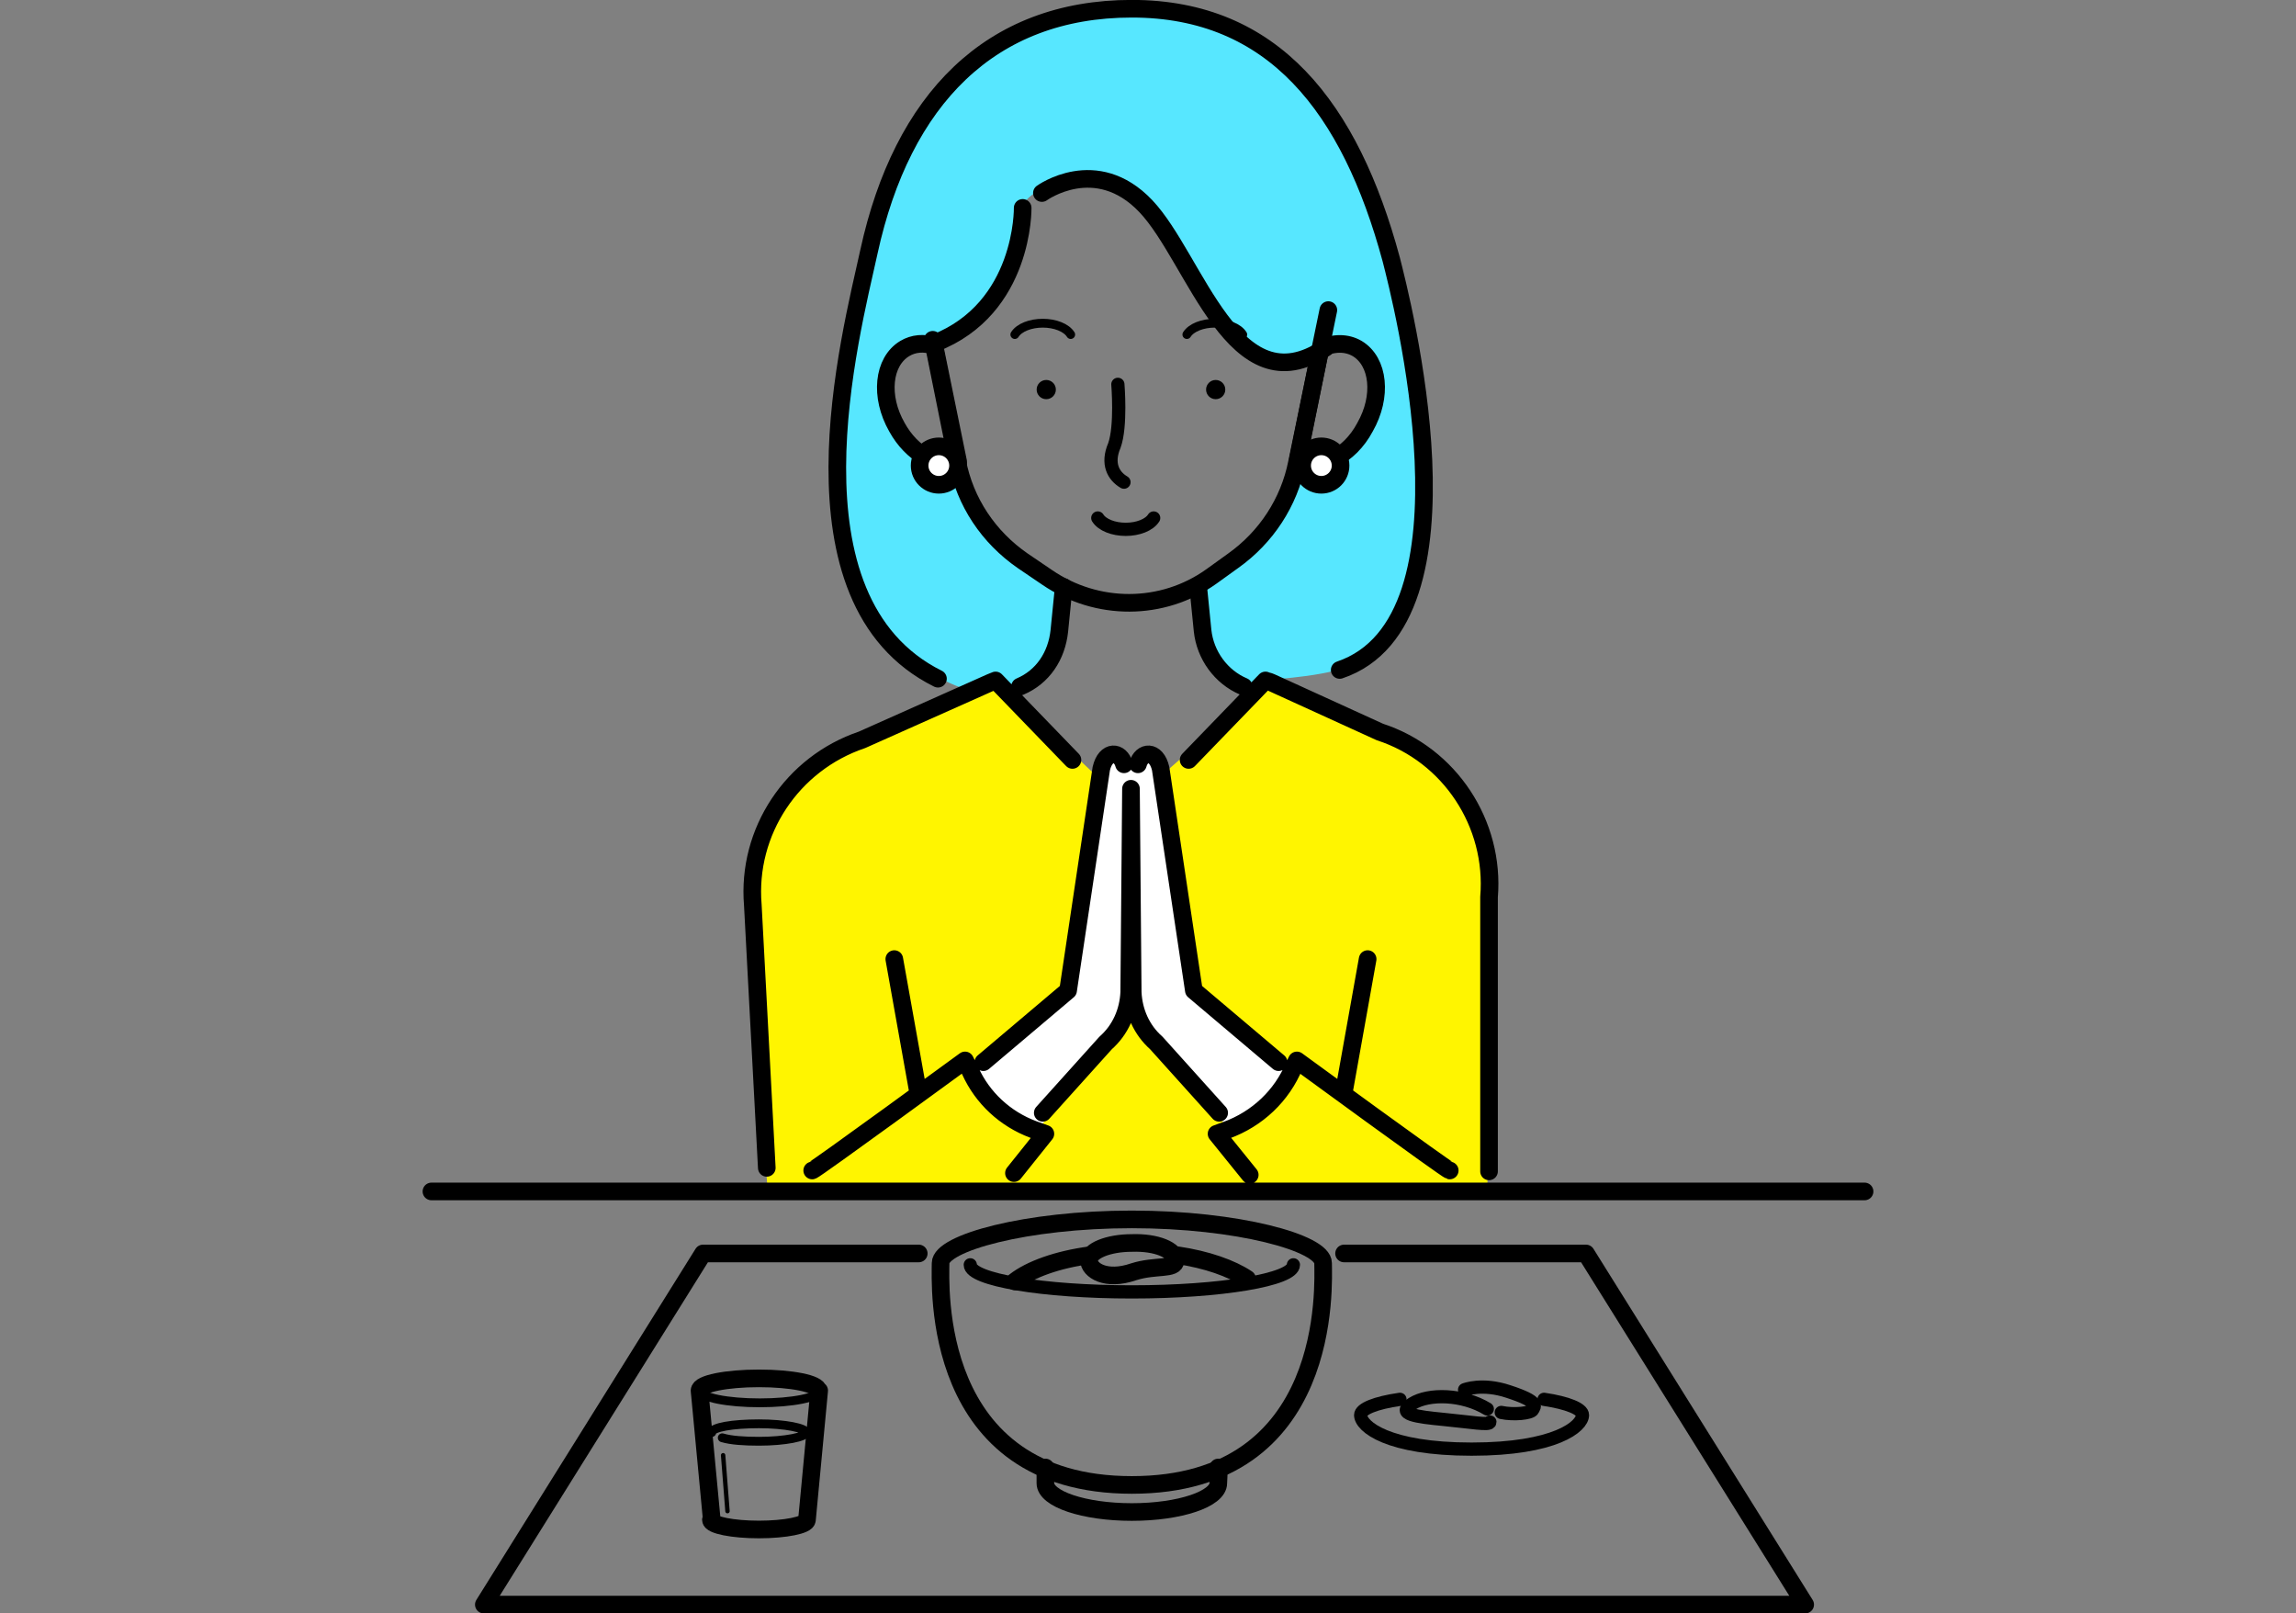<svg xmlns="http://www.w3.org/2000/svg" viewBox="0 0 262.9 184.7" style="enable-background:new 0 0 262.9 184.7" xml:space="preserve"><rect x="0" y="0" width="262.9" height="184.7" fill="#808080" stroke="none"/><path style="fill:#57e7ff" d="M127.3 1C111 1 100.1 17.6 98.4 31.7c-1.2 9.5-5.8 31.9 1.3 39.4 7 7.5 11.5 7.9 11.5 7.9.4.1 3-1 3-1l1.4 1.1s1.5 0 3.2-1.6 2.3-3.9 2.7-5.5.3-4.9.3-4.9-7-4.3-9.6-8.4-2.9-5-2.9-5-4.2-.6-6.3-4.4-1.6-9.2.4-9.7 3.1-.4 5-1.2 5.8-4 7-6.7 1.6-8.2 1.6-8.2 1.8-2.7 6.1-3c4.4-.2 8.5 1.9 10.5 5.5s5.7 12 10.1 14.2c4.4 2.1 7.4.1 7.4.1s2.9-1.9 4.6-.1 2 3.7 2 4.7-2.2 6-3.7 7.2c-1.6 1.2-5.6 1-5.6 1s-1.9 5.7-3.5 7.8c-1.6 2-7.5 6-7.5 6s-.1 5.4.5 6.7c.6 1.2 4.1 5.3 5.4 5.2s2-1 2-1 8-.4 10.2-2.1 7.6-7 7.6-17.8-2.9-29.7-4.9-33.1-6.6-16.7-16.9-21.4c-10.3-4.5-14-2.4-14-2.4z"/><path style="fill:#fff500" d="m114.1 78 15 14.2L145.3 78s18.9 8.2 20.2 9.8 4.3 4 4.8 13.8 0 34.7 0 34.7H87.9s-2.4-32.2-2.4-36.5 6-11 7.6-12.3c1.6-1.5 21-9.5 21-9.5z"/><path style="fill:#fff" d="M111.3 122.3s1 3 2.8 4.7 4.6 2.5 4.6 2.5l11-13.9 11.1 13.8s4.7-2.8 5.7-4.1c1-1.3 1.6-2.4 1.6-2.4l-11.3-9.6s-3.9-25.6-4.1-26.3c-.2-.7-1.2-.8-1.7-.3s-1.6 1.4-1.6 1.4-1.9-2-2.8-1.1-4.3 26.3-4.3 26.3l-11 9z"/><path style="fill:none;stroke:#000;stroke-width:2.018;stroke-linecap:round;stroke-linejoin:round;stroke-miterlimit:10" d="M152.1 35.5 148.5 53c-.9 4.5-3.5 8.5-7.3 11.2l-2.5 1.8c-5.6 4-13.1 4-18.8.1l-2.8-1.9c-3.9-2.7-6.6-6.7-7.5-11.4l-2.8-13.9"/><path style="fill:none;stroke:#000;stroke-width:1.514;stroke-linecap:round;stroke-linejoin:round;stroke-miterlimit:10" d="M128 44s.4 4.8-.4 7c-.9 2.1-.1 3.5 1.1 4.2M125.7 59.3c.5.8 1.8 1.3 3.2 1.3s2.7-.5 3.2-1.3"/><path style="fill:none;stroke:#000;stroke-width:2.018;stroke-linecap:round;stroke-linejoin:round;stroke-miterlimit:10" d="M117.1 23.8s.2 11.5-10.1 15.5"/><circle cx="119.8" cy="44.6" r="1.1"/><circle cx="139.2" cy="44.6" r="1.1"/><path style="fill:none;stroke:#000;stroke-width:2.018;stroke-linecap:round;stroke-linejoin:round;stroke-miterlimit:10" d="M119.3 22.1s6.2-4.5 11.9 1.5 10.1 23.3 20.6 16.2"/><path style="fill:none;stroke:#000;stroke-width:2.018;stroke-linecap:round;stroke-linejoin:round;stroke-miterlimit:10" d="M153.4 76.7c16.6-5.6 7-42.7 5.9-47C154.6 12.3 145.8 1 129.6 1s-26.3 10.4-30.1 27.8c-2.1 9.6-10.2 39.9 7.9 48.9"/><path style="fill:none;stroke:#000;stroke-width:1.009;stroke-linecap:round;stroke-linejoin:round;stroke-miterlimit:10" d="M122.6 38.3c-.5-.8-1.8-1.3-3.2-1.3s-2.7.5-3.2 1.3M142.3 38.3c-.5-.8-1.8-1.3-3.2-1.3s-2.7.5-3.2 1.3"/><path style="fill:none;stroke:#000;stroke-width:2.018;stroke-linecap:round;stroke-linejoin:round;stroke-miterlimit:10" d="M155.4 39.9c-1.2-.7-2.7-.7-4.2 0l-2.6 12.8c2.5 1.2 5.9-.4 7.7-3.8 2-3.5 1.6-7.5-.9-9zM109.7 52.8 107 39.6c-1.2-.4-2.4-.3-3.4.3-2.5 1.5-2.9 5.5-.9 9 1.7 3.1 4.7 4.7 7 3.9 0 .1 0 0 0 0z"/><circle style="fill:#fff;stroke:#000;stroke-width:2.018;stroke-linecap:round;stroke-linejoin:round;stroke-miterlimit:10" cx="107.5" cy="53.3" r="2.2"/><circle style="fill:#fff;stroke:#000;stroke-width:2.018;stroke-linecap:round;stroke-linejoin:round;stroke-miterlimit:10" cx="151.3" cy="53.3" r="2.2"/><path style="fill:none;stroke:#000;stroke-width:2.018;stroke-linecap:round;stroke-linejoin:round;stroke-miterlimit:10" d="M142.4 78.6c-2.6-1.1-4.4-3.6-4.7-6.4l-.5-5M121.8 67.2l-.5 5c-.3 2.9-1.9 5.3-4.5 6.4M170.5 134.1v-31.4c.7-8.4-4.5-16.3-12.5-18.9l-12.5-5.7c-.2-.1-.4-.1-.6-.2l-8.8 9.1M122.8 87l-8.8-9.1c-.2.1-.3.1-.5.2l-14.8 6.6c-8 2.7-13.2 10.5-12.5 18.9l1.6 30.1M112.6 121.6l9.7-8.2 3.8-25.4c.5-2.2 2.2-2 2.6-.5M129.5 90.3l-.2 23.3c-.1 2.2-1 4.3-2.7 5.8l-7.2 8M93 134c.4-.1 17.5-12.6 17.5-12.6l.6 1.2c1.4 3.1 4 5.5 7.2 6.7l1.4.5-3.6 4.5M146.4 121.6l-9.7-8.2-3.8-25.4c-.5-2.2-2.2-2-2.6-.5M129.5 90.3l.2 23.3c.1 2.2 1 4.3 2.7 5.8l7.2 8M166 134c-.4-.1-17.5-12.6-17.5-12.6l-.3.6c-1.4 3.4-4.2 6.1-7.8 7.4l-1.1.4 3.8 4.7M49.4 136.4h164.1M102.4 109.8l2.7 15.1M156.6 109.8l-2.7 15.1M151.5 144.6c0 2.3 1.3 25.4-21.9 25.4s-21.9-23.1-21.9-25.4 9.8-5 21.9-5 21.9 2.7 21.9 5z"/><path style="fill:none;stroke:#000;stroke-width:1.514;stroke-linecap:round;stroke-linejoin:round;stroke-miterlimit:10" d="M148.1 144.8c0 1.7-8.3 3.1-18.5 3.1s-18.5-1.4-18.5-3.1"/><path style="fill:none;stroke:#000;stroke-width:2.018;stroke-linecap:round;stroke-linejoin:round;stroke-miterlimit:10" d="M119.7 168v1.8c0 1.8 4.4 3.3 9.9 3.3s9.9-1.5 9.9-3.3c0-.4.1-1.1 0-1.8M134.8 143.7c3.4.5 6.2 1.5 8 2.7M116.2 146.7c1.8-1.4 4.9-2.5 8.6-3"/><path style="fill:none;stroke:#000;stroke-width:2.018;stroke-linecap:round;stroke-linejoin:round;stroke-miterlimit:10" d="M134.6 144.3c0 1.1-2.3.5-4.8 1.3-3.2 1.1-5.1-.2-5.1-1.3s2.2-2 4.9-2c2.8-.1 5 .8 5 2z"/><path style="fill:none;stroke:#000;stroke-width:1.514;stroke-linecap:round;stroke-linejoin:round;stroke-miterlimit:10" d="M176.8 160.2c2.7.4 4.4 1.1 4.4 1.8 0 1.3-3.1 3.9-12.7 3.9s-12.7-2.6-12.7-3.9c0-.7 1.7-1.4 4.5-1.8"/><path style="fill:none;stroke:#000;stroke-width:1.514;stroke-linecap:round;stroke-linejoin:round;stroke-miterlimit:10" d="M170.3 161.3c-2.8-1.7-6.7-1.8-8.6-.6-1.9 1.2.5 1.5 3.6 1.8s5.3.7 5.3.3M167.7 159.1s2-.8 5 .2c3.7 1.2 3 1.7 2.8 2.1s-2.2.6-3.6.3"/><path style="fill:none;stroke:#000;stroke-width:2.018;stroke-linecap:round;stroke-linejoin:round;stroke-miterlimit:10" d="M80.1 159.2c0-.8 3.1-1.4 6.8-1.4s6.8.6 6.8 1.4M92.4 174c0 .6-2.5 1.1-5.5 1.1s-5.5-.5-5.5-1.1M81.5 174l-1.4-14.8M93.8 159.2 92.4 174"/><path style="fill:none;stroke:#000;stroke-width:1.009;stroke-linecap:round;stroke-linejoin:round;stroke-miterlimit:10" d="M81.5 164c0-.6 2.4-1 5.4-1s5.4.5 5.4 1-2.4 1-5.4 1c-1.7 0-3.2-.1-4.2-.4"/><path style="fill:none;stroke:#000;stroke-width:.505;stroke-linecap:round;stroke-linejoin:round;stroke-miterlimit:10" d="m82.8 166.6.5 6.4"/><path style="fill:none;stroke:#000;stroke-width:2.018;stroke-linecap:round;stroke-linejoin:round;stroke-miterlimit:10" d="M105.2 143.5H80.5l-25.1 40.2h151.3l-25.1-40.2h-27.7"/><path style="fill:none;stroke:#000;stroke-width:1.009;stroke-linecap:round;stroke-linejoin:round;stroke-miterlimit:10" d="M93.8 159.2c0 .8-3.1 1.4-6.8 1.4s-6.8-.6-6.8-1.4"/></svg>